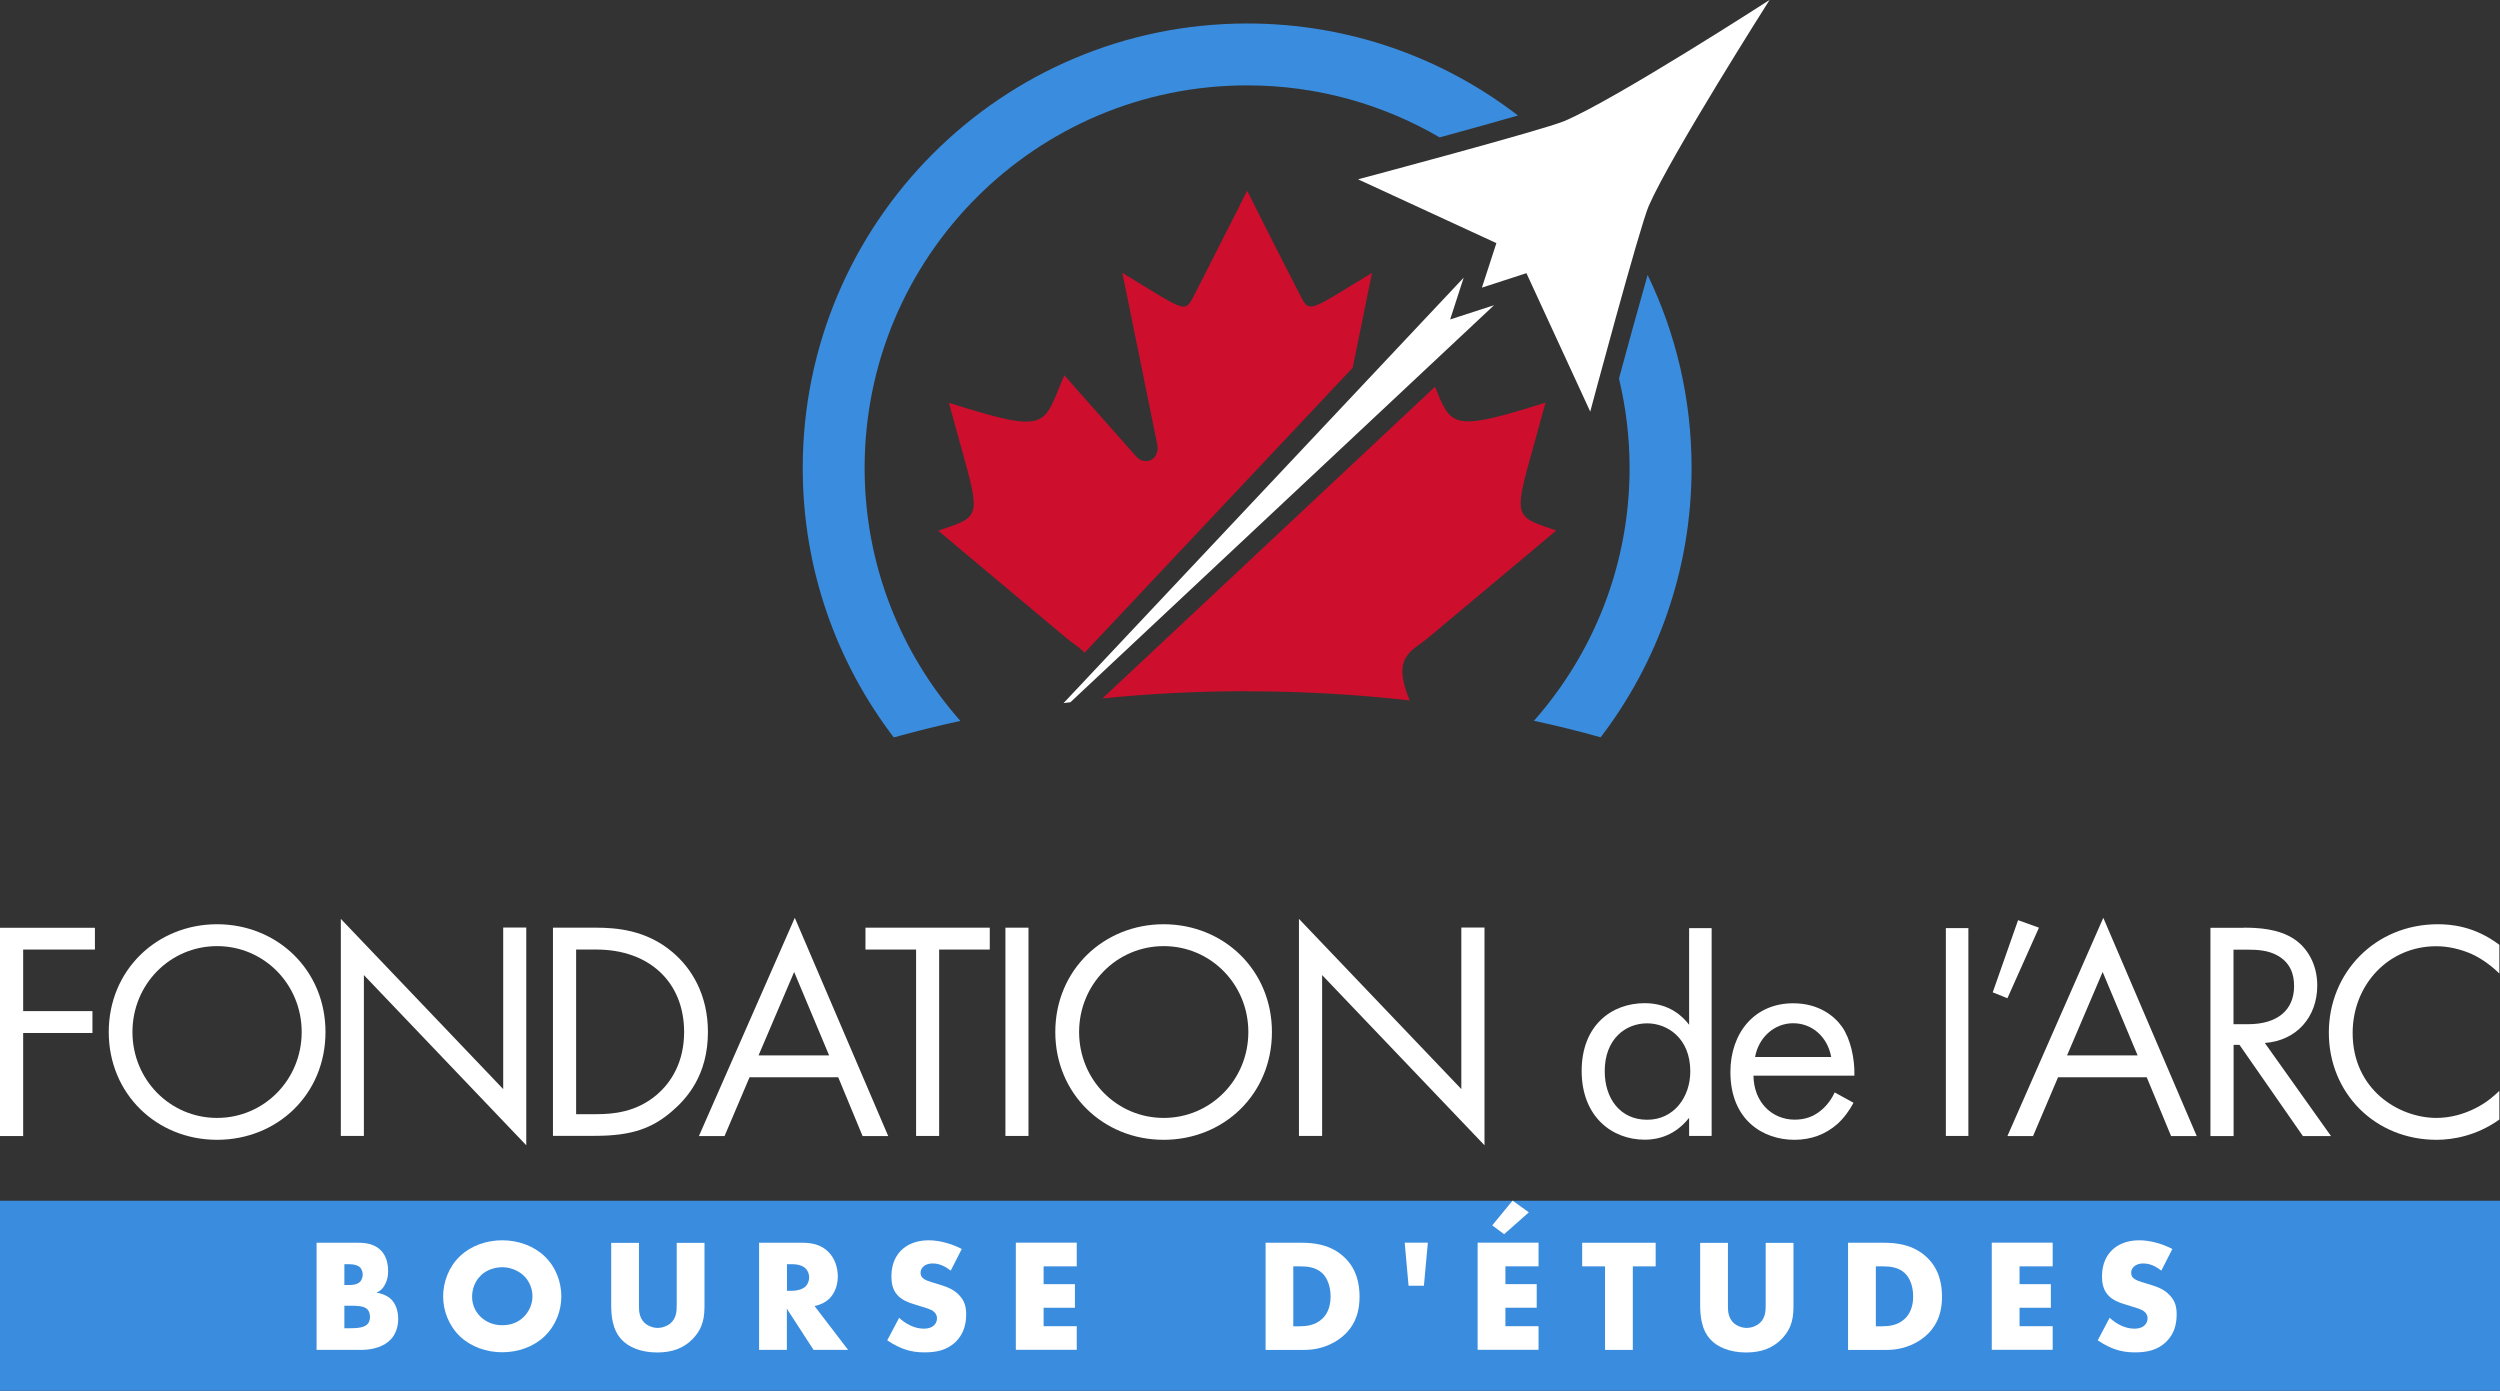 <?xml version="1.0" encoding="UTF-8"?> <svg xmlns="http://www.w3.org/2000/svg" id="Layer_2" data-name="Layer 2" viewBox="0 0 233.11 129.68"><rect x="0" y="0" width="233.11" height="129.68" fill="#333333" stroke="none"/><defs><style> .cls-1 { fill: #ce0e2d; } .cls-2 { fill: #fff; } .cls-3 { fill: #3a8dde; } </style></defs><g id="Layer_1-2" data-name="Layer 1"><g><path class="cls-1" d="M87.47,49.47s2.1,1.78,11.97,10.03c.59.49,1.22.86,1.69,1.36l25-26.57c1.71-8.43,1.81-8.85,1.81-8.85-6.04,3.65-5.81,3.85-6.77,1.97-3.31-6.46-4.88-9.63-4.88-9.63,0,0-1.58,3.17-4.88,9.63-.96,1.89-.73,1.68-6.77-1.97,0,0,.16.63,3.26,15.96.3,1.47-1.13,2.1-1.97,1.15-5.96-6.72-6.69-7.56-6.69-7.56-2.02,4.7-1.23,5.59-10.76,2.57,2.94,10.95,3.57,10.37-1,11.92Z"></path><g><path class="cls-2" d="M165,0s-9.19,14.46-11.26,19.19c-.85,1.95-5.46,19.19-5.46,19.19l-5.95-12.91-4.15,1.35,1.35-4.15-12.9-5.95s17.28-4.6,19.26-5.44c4.83-2.06,19.12-11.29,19.12-11.29Z"></path><path class="cls-2" d="M135.22,29.78l1.26-3.89-37.31,39.67c.21-.03.43-.06.64-.08l39.5-37.02-4.1,1.33Z"></path></g><path class="cls-1" d="M116.29,64.46c5.21,0,10.28.3,15.15.85-1.71-4.13.18-4.55,1.7-5.82,9.87-8.24,11.97-10.03,11.97-10.03-4.57-1.55-3.94-.97-1-11.92-8.73,2.76-8.8,2.25-10.3-1.48l-31.01,29.06c4.36-.44,8.87-.67,13.49-.67Z"></path><g><path class="cls-3" d="M143.04,67.21c2.13.46,4.2.97,6.21,1.54,5.32-6.97,8.48-15.67,8.48-25.12,0-6.45-1.47-12.55-4.1-17.99-.83,2.9-1.8,6.45-2.67,9.65.64,2.68.99,5.47.99,8.34,0,9.04-3.37,17.3-8.92,23.58Z"></path><path class="cls-3" d="M89.54,67.21c-5.55-6.29-8.92-14.54-8.92-23.58,0-19.7,15.97-35.67,35.67-35.67,6.54,0,12.67,1.77,17.95,4.85,2.68-.73,5.28-1.46,7.3-2.04-6.99-5.38-15.74-8.58-25.24-8.58-22.89,0-41.45,18.56-41.45,41.45,0,9.45,3.17,18.15,8.49,25.12,2.01-.56,4.08-1.08,6.21-1.54Z"></path></g><g><path class="cls-2" d="M8.85,88.54H2.16v5.74h6.46v2.04H2.16v9.61H0v-19.42h8.85v2.04Z"></path><path class="cls-2" d="M10.14,96.23c0-5.79,4.51-10.05,10.1-10.05s10.11,4.25,10.11,10.05-4.48,10.05-10.11,10.05-10.1-4.28-10.1-10.05ZM12.35,96.23c0,4.46,3.52,8.01,7.89,8.01s7.89-3.55,7.89-8.01-3.52-8.01-7.89-8.01-7.89,3.55-7.89,8.01Z"></path><path class="cls-2" d="M31.78,105.92v-20.24l15.14,15.87v-15.06h2.15v20.3l-15.14-15.87v15h-2.15Z"></path><path class="cls-2" d="M51.57,86.5h3.96c1.95,0,4.72.21,7.16,2.27,1.78,1.49,3.32,3.96,3.32,7.45,0,4.08-2.01,6.26-3.41,7.45-1.78,1.51-3.64,2.24-7.11,2.24h-3.93v-19.42ZM53.72,103.89h1.89c1.54,0,3.67-.18,5.56-1.75,1.46-1.22,2.62-3.15,2.62-5.91,0-4.66-3.26-7.69-8.18-7.69h-1.89v15.35Z"></path><path class="cls-2" d="M78.16,100.45h-8.27l-2.33,5.48h-2.39l8.94-20.35,8.71,20.35h-2.39l-2.27-5.48ZM77.31,98.41l-3.26-7.78-3.32,7.78h6.58Z"></path><path class="cls-2" d="M87.57,88.54v17.38h-2.15v-17.38h-4.72v-2.04h11.59v2.04h-4.72Z"></path><path class="cls-2" d="M95.9,86.5v19.42h-2.15v-19.42h2.15Z"></path><path class="cls-2" d="M98.4,96.23c0-5.79,4.52-10.05,10.1-10.05s10.1,4.25,10.1,10.05-4.49,10.05-10.1,10.05-10.1-4.28-10.1-10.05ZM100.62,96.23c0,4.46,3.52,8.01,7.89,8.01s7.89-3.55,7.89-8.01-3.52-8.01-7.89-8.01-7.89,3.55-7.89,8.01Z"></path><path class="cls-2" d="M121.12,105.92v-20.24l15.14,15.87v-15.06h2.16v20.3l-15.14-15.87v15h-2.16Z"></path><path class="cls-2" d="M157.5,86.54h2.1v19.38h-2.1v-1.69c-.7.9-2.01,2.04-4.14,2.04-3.06,0-5.88-2.16-5.88-6.41s2.79-6.32,5.88-6.32c2.33,0,3.58,1.28,4.14,2.01v-9.02ZM149.63,99.87c0,2.59,1.46,4.54,3.96,4.54s4.02-2.12,4.02-4.51c0-3.12-2.16-4.48-4.02-4.48-2.07,0-3.96,1.51-3.96,4.46Z"></path><path class="cls-2" d="M172.82,102.84c-.35.67-.87,1.4-1.48,1.95-1.11.99-2.48,1.49-4.02,1.49-2.91,0-5.97-1.83-5.97-6.32,0-3.61,2.21-6.41,5.85-6.41,2.36,0,3.84,1.16,4.57,2.21.76,1.08,1.19,2.94,1.14,4.54h-9.41c.03,2.5,1.75,4.1,3.84,4.1.99,0,1.78-.29,2.48-.88.55-.46.99-1.07,1.25-1.66l1.75.96ZM170.75,98.56c-.35-1.89-1.78-3.15-3.55-3.15s-3.23,1.34-3.55,3.15h7.11Z"></path><path class="cls-2" d="M183.54,86.54v19.38h-2.1v-19.38h2.1Z"></path><path class="cls-2" d="M188.17,85.8l1.95.7-2.94,6.58-1.37-.55,2.36-6.72Z"></path><path class="cls-2" d="M200.17,100.45h-8.27l-2.33,5.48h-2.39l8.94-20.35,8.71,20.35h-2.39l-2.27-5.48ZM199.32,98.41l-3.26-7.78-3.32,7.78h6.58Z"></path><path class="cls-2" d="M209.22,86.5c1.31,0,3.26.09,4.72,1.08,1.13.76,2.13,2.24,2.13,4.31,0,2.97-1.95,5.15-4.89,5.36l6.17,8.68h-2.62l-5.91-8.5h-.55v8.5h-2.16v-19.42h3.12ZM208.26,95.5h1.37c2.68,0,4.28-1.28,4.28-3.55,0-1.08-.32-2.16-1.54-2.85-.87-.49-1.86-.55-2.8-.55h-1.31v6.96Z"></path><path class="cls-2" d="M233.05,90.78c-.61-.61-1.54-1.34-2.53-1.8-1.02-.46-2.21-.75-3.35-.75-4.48,0-7.8,3.61-7.8,8.09,0,5.27,4.28,7.92,7.83,7.92,1.31,0,2.59-.38,3.61-.9,1.11-.55,1.89-1.28,2.24-1.63v2.68c-2.15,1.54-4.39,1.89-5.85,1.89-5.76,0-10.05-4.37-10.05-9.99s4.34-10.11,10.16-10.11c1.16,0,3.41.15,5.74,1.92v2.68Z"></path></g><rect class="cls-3" y="111.96" width="233.11" height="17.72"></rect><g><path class="cls-2" d="M29.52,125.87v-9.99h3.87c.72,0,1.57.1,2.19.78.34.37.61.99.61,1.87,0,.43-.07.81-.28,1.23-.21.39-.43.61-.81.78.52.06,1.05.3,1.36.6.4.39.67,1.03.67,1.83,0,.94-.36,1.59-.73,1.96-.54.55-1.48.94-2.71.94h-4.17ZM32.11,119.82h.48c.27,0,.72-.03.99-.31.16-.17.24-.43.24-.66,0-.25-.09-.51-.24-.67-.16-.16-.48-.3-.99-.3h-.48v1.95ZM32.11,123.85h.58c.72,0,1.32-.08,1.6-.41.12-.13.21-.36.21-.64,0-.32-.1-.57-.25-.72-.31-.31-.96-.33-1.6-.33h-.54v2.1Z"></path><path class="cls-2" d="M50.77,124.61c-1.02.97-2.46,1.48-3.94,1.48s-2.92-.51-3.94-1.48c-1.06-1.02-1.57-2.41-1.57-3.73s.51-2.74,1.57-3.75c1.02-.97,2.46-1.48,3.94-1.48s2.92.51,3.94,1.48c1.06,1,1.57,2.41,1.57,3.75s-.51,2.71-1.57,3.73ZM44.81,118.96c-.54.52-.79,1.26-.79,1.96,0,.88.42,1.5.79,1.86.48.46,1.15.79,2.02.79s1.54-.31,2.01-.78c.46-.46.81-1.15.81-1.92s-.34-1.47-.81-1.92c-.55-.52-1.32-.79-2.01-.79s-1.48.25-2.02.79Z"></path><path class="cls-2" d="M59.58,115.88v5.92c0,.42.02,1.06.51,1.54.3.28.78.48,1.23.48s.91-.18,1.2-.43c.6-.52.58-1.26.58-1.81v-5.69h2.59v5.74c0,1.05-.05,2.14-1.12,3.24-.84.85-1.89,1.24-3.3,1.24-1.57,0-2.7-.54-3.31-1.2-.87-.94-.97-2.22-.97-3.28v-5.74h2.59Z"></path><path class="cls-2" d="M74.83,115.88c.75,0,1.71.12,2.44.88.57.58.85,1.45.85,2.25,0,.85-.3,1.6-.79,2.08-.39.38-.91.6-1.38.69l3.13,4.09h-3.22l-2.49-3.84v3.84h-2.59v-9.99h4.05ZM73.37,120.36h.49c.39,0,.94-.11,1.26-.41.19-.19.33-.52.33-.84s-.12-.63-.34-.84c-.24-.24-.67-.39-1.24-.39h-.49v2.47Z"></path><path class="cls-2" d="M83.83,122.87c.55.52,1.39,1.02,2.29,1.02.52,0,.84-.16,1-.34.15-.15.25-.38.25-.63,0-.19-.07-.42-.28-.6-.25-.23-.64-.33-1.29-.53l-.67-.21c-.42-.13-1.03-.36-1.44-.81-.51-.55-.57-1.26-.57-1.77,0-1.23.48-1.98.91-2.41.51-.51,1.35-.94,2.56-.94.99,0,2.14.31,3.09.81l-1.03,2.02c-.78-.62-1.36-.67-1.71-.67-.25,0-.6.06-.85.3-.15.15-.25.31-.25.54,0,.18.03.32.14.45.07.09.25.27.87.45l.79.24c.63.2,1.29.42,1.81.99.51.54.64,1.09.64,1.78,0,.91-.23,1.8-.94,2.52-.85.85-1.89,1.02-2.95,1.02-.63,0-1.23-.06-1.96-.33-.16-.06-.79-.3-1.51-.79l1.11-2.1Z"></path><path class="cls-2" d="M100.4,118.08h-3.09v1.66h2.92v2.2h-2.92v1.72h3.09v2.2h-5.68v-9.99h5.68v2.2Z"></path><path class="cls-2" d="M118.01,125.87v-9.99h3.4c1,0,2.68.13,3.97,1.38,1.17,1.12,1.39,2.56,1.39,3.64,0,1.32-.33,2.49-1.3,3.46-.79.79-2.13,1.51-3.84,1.51h-3.63ZM120.6,123.67h.52c.63,0,1.51-.06,2.19-.72.33-.31.76-.94.76-2.05,0-.93-.29-1.72-.78-2.19-.62-.57-1.42-.63-2.07-.63h-.63v5.59Z"></path><path class="cls-2" d="M132.76,119.89h-1.42l-.36-4.02h2.16l-.37,4.02Z"></path><path class="cls-2" d="M143.46,118.08h-3.09v1.66h2.92v2.2h-2.92v1.72h3.09v2.2h-5.68v-9.99h5.68v2.2ZM142.56,113.04l-2.31,2.04-1.11-.82,1.9-2.31,1.51,1.09Z"></path><path class="cls-2" d="M152.25,118.08v7.79h-2.59v-7.79h-2.13v-2.2h6.85v2.2h-2.13Z"></path><path class="cls-2" d="M161.12,115.88v5.92c0,.42.02,1.06.51,1.54.3.28.78.48,1.23.48s.91-.18,1.2-.43c.6-.52.58-1.26.58-1.81v-5.69h2.59v5.74c0,1.05-.04,2.14-1.12,3.24-.84.85-1.89,1.24-3.3,1.24-1.57,0-2.7-.54-3.31-1.2-.87-.94-.97-2.22-.97-3.28v-5.74h2.59Z"></path><path class="cls-2" d="M172.32,125.87v-9.99h3.4c1,0,2.68.13,3.97,1.38,1.17,1.12,1.39,2.56,1.39,3.64,0,1.32-.33,2.49-1.3,3.46-.79.79-2.13,1.51-3.84,1.51h-3.63ZM174.91,123.67h.53c.63,0,1.51-.06,2.19-.72.33-.31.76-.94.76-2.05,0-.93-.28-1.72-.78-2.19-.61-.57-1.42-.63-2.07-.63h-.63v5.59Z"></path><path class="cls-2" d="M191.4,118.08h-3.09v1.66h2.92v2.2h-2.92v1.72h3.09v2.2h-5.68v-9.99h5.68v2.2Z"></path><path class="cls-2" d="M196.71,122.87c.55.52,1.39,1.02,2.29,1.02.52,0,.84-.16,1-.34.15-.15.25-.38.25-.63,0-.19-.07-.42-.28-.6-.25-.23-.64-.33-1.29-.53l-.67-.21c-.42-.13-1.03-.36-1.44-.81-.51-.55-.57-1.26-.57-1.77,0-1.23.48-1.98.91-2.41.51-.51,1.35-.94,2.56-.94.99,0,2.14.31,3.09.81l-1.03,2.02c-.78-.62-1.36-.67-1.71-.67-.25,0-.6.06-.85.3-.15.15-.25.31-.25.54,0,.18.03.32.13.45.08.09.25.27.87.45l.79.24c.63.2,1.29.42,1.81.99.51.54.64,1.09.64,1.78,0,.91-.22,1.8-.94,2.52-.85.85-1.89,1.02-2.95,1.02-.63,0-1.23-.06-1.96-.33-.16-.06-.79-.3-1.51-.79l1.11-2.1Z"></path></g></g></g></svg> 